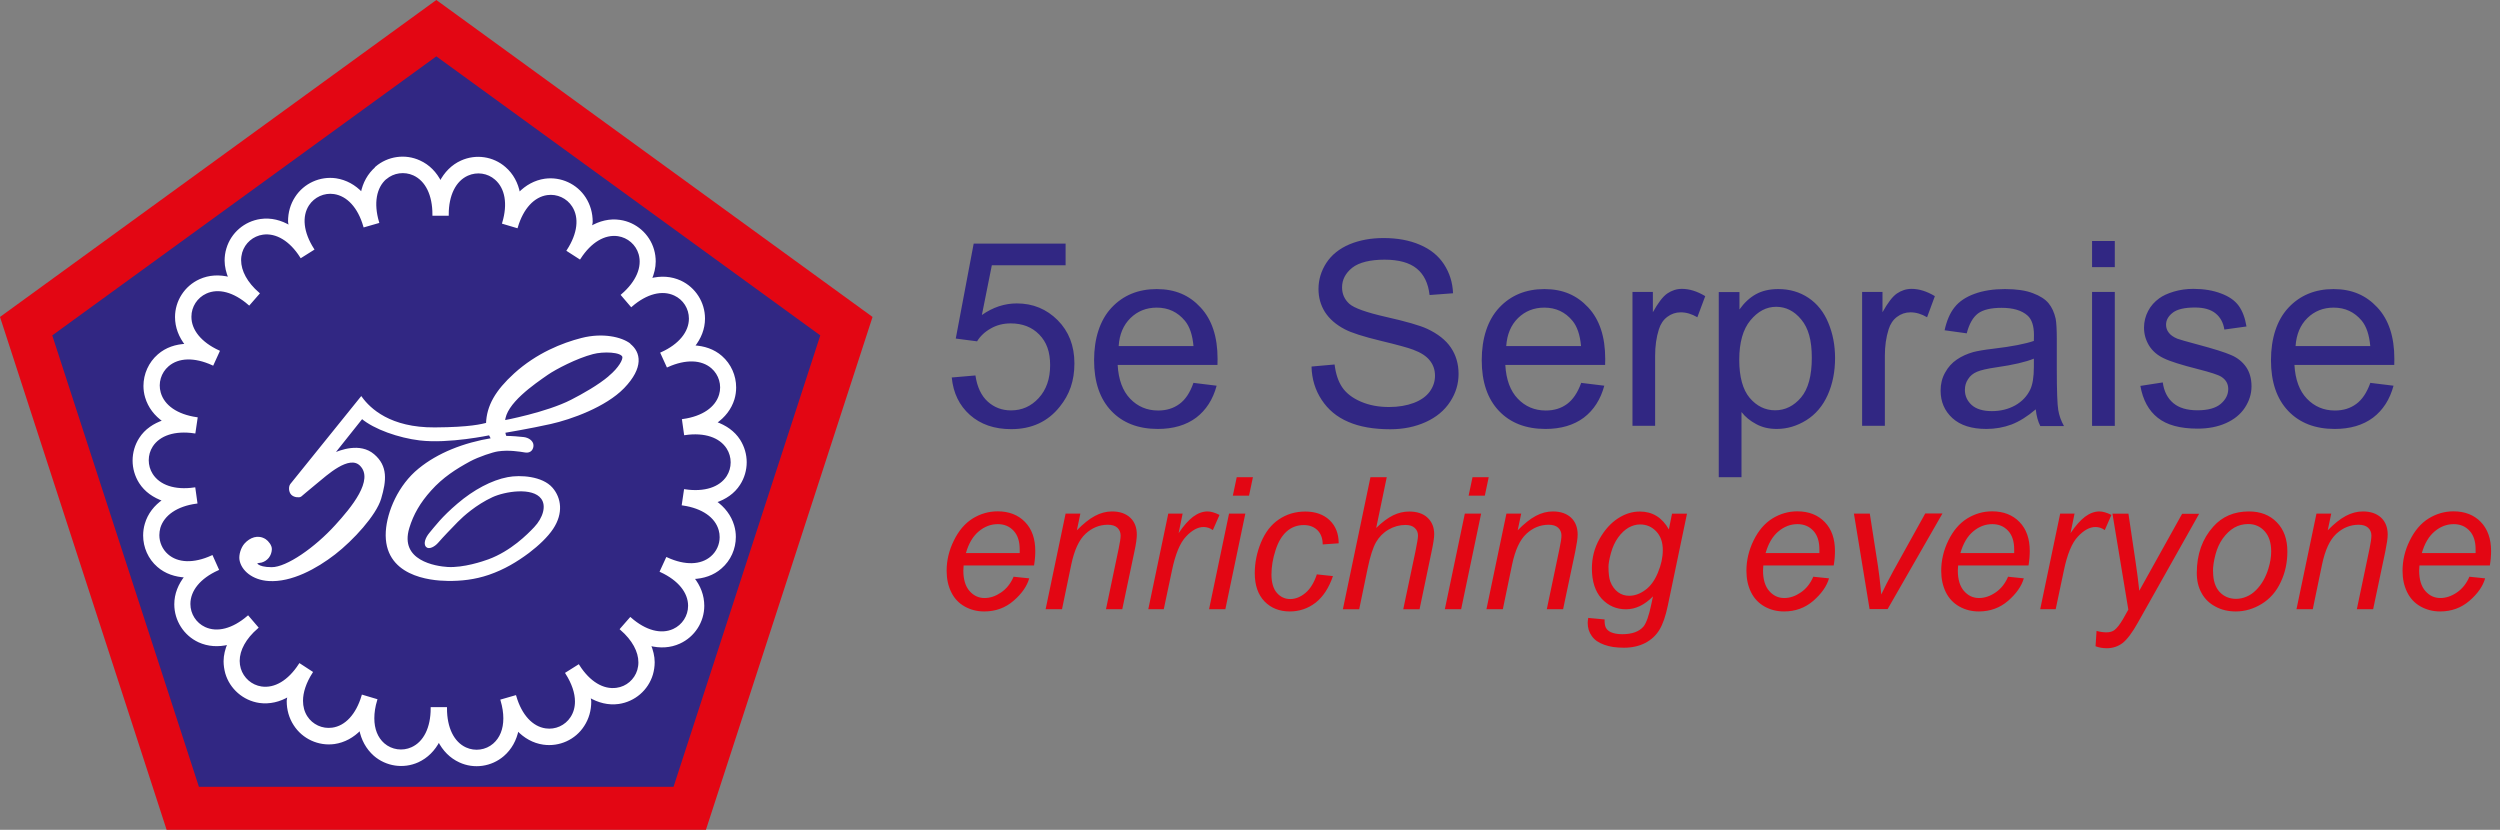 <?xml version="1.0" encoding="UTF-8"?>
<svg id="Layer_1" data-name="Layer 1" xmlns="http://www.w3.org/2000/svg" version="1.1" viewBox="0 0 243.97 80.98">
  <rect x="0" y="0" width="243.97" height="80.98" fill="#808080" stroke="none"/>
  <defs>
    <style>
      .cls-1, .cls-2 {
        fill: #e30613;
      }

      .cls-1, .cls-2, .cls-3, .cls-4, .cls-5 {
        stroke-width: 0px;
      }

      .cls-1, .cls-3, .cls-5 {
        fill-rule: evenodd;
      }

      .cls-6 {
        fill: none;
        stroke: #fff;
        stroke-miterlimit: 2.61;
        stroke-width: .22px;
      }

      .cls-3, .cls-4 {
        fill: #312783;
      }

      .cls-5 {
        fill: #fff;
      }
    </style>
  </defs>
  <path class="cls-2" d="M236.35,53.97h5.24c0-.17,0-.28,0-.35,0-.8-.2-1.41-.6-1.83-.4-.43-.91-.64-1.54-.64-.68,0-1.3.24-1.86.71-.56.47-.98,1.17-1.25,2.12M240.97,56.28l1.55.16c-.22.77-.73,1.5-1.53,2.19-.8.69-1.76,1.04-2.86,1.04-.69,0-1.33-.16-1.9-.48-.58-.32-1.02-.79-1.32-1.4-.3-.61-.45-1.3-.45-2.08,0-1.02.23-2.01.71-2.97.47-.96,1.08-1.67,1.83-2.14.75-.46,1.56-.7,2.43-.7,1.11,0,2,.35,2.67,1.04.66.69,1,1.63,1,2.83,0,.46-.04.93-.12,1.41h-6.87c-.02.18-.03.34-.03.49,0,.87.2,1.54.6,2,.4.46.89.69,1.47.69.54,0,1.08-.18,1.61-.54.53-.36.94-.87,1.23-1.55ZM224.11,59.45l1.95-9.33h1.44l-.34,1.63c.63-.64,1.21-1.11,1.76-1.4.54-.29,1.1-.44,1.67-.44.76,0,1.35.21,1.78.61.43.41.64.96.64,1.65,0,.35-.08.89-.23,1.63l-1.19,5.65h-1.59l1.24-5.92c.12-.57.18-1,.18-1.27,0-.31-.11-.56-.32-.76-.22-.2-.53-.29-.93-.29-.81,0-1.54.3-2.17.88-.64.59-1.1,1.59-1.4,3.02l-.9,4.34h-1.59ZM215.97,55.76c0,.88.21,1.54.63,2,.42.45.96.68,1.61.68.34,0,.68-.07,1.01-.21.34-.14.64-.34.93-.63.28-.28.53-.6.73-.96.2-.36.37-.75.49-1.16.18-.58.27-1.14.27-1.67,0-.84-.21-1.5-.64-1.97-.42-.47-.96-.7-1.6-.7-.5,0-.95.12-1.36.35-.41.24-.78.59-1.11,1.04-.33.46-.57.99-.73,1.6-.16.6-.24,1.15-.24,1.62ZM214.38,55.91c0-1.82.54-3.33,1.61-4.52.88-.99,2.05-1.48,3.48-1.48,1.12,0,2.03.35,2.72,1.06.69.7,1.03,1.65,1.03,2.85,0,1.07-.21,2.07-.65,2.99-.43.92-1.05,1.63-1.85,2.12-.8.49-1.65.74-2.53.74-.73,0-1.39-.15-1.98-.47-.59-.31-1.05-.75-1.36-1.32-.32-.57-.47-1.23-.47-1.97ZM204.5,63.06l.1-1.49c.33.09.65.14.96.14s.58-.07.78-.22c.26-.2.54-.56.85-1.09l.51-.91-1.55-9.36h1.56l.7,4.72c.14.93.26,1.86.36,2.8l4.18-7.51h1.66l-5.95,10.57c-.57,1.03-1.09,1.71-1.53,2.05-.44.33-.96.5-1.54.5-.37,0-.73-.06-1.08-.19ZM199.1,59.45l1.95-9.33h1.4l-.39,1.91c.48-.72.95-1.25,1.41-1.6.46-.34.93-.52,1.41-.52.31,0,.71.11,1.17.34l-.65,1.48c-.28-.2-.58-.3-.91-.3-.56,0-1.13.31-1.71.93-.59.62-1.05,1.74-1.38,3.35l-.79,3.74h-1.51ZM191.32,53.97h5.24c0-.17,0-.28,0-.35,0-.8-.2-1.41-.6-1.83-.4-.43-.91-.64-1.54-.64-.68,0-1.3.24-1.86.71-.56.47-.98,1.17-1.25,2.12ZM195.95,56.28l1.55.16c-.22.77-.74,1.5-1.53,2.19-.8.69-1.75,1.04-2.86,1.04-.69,0-1.33-.16-1.9-.48-.57-.32-1.02-.79-1.32-1.4-.3-.61-.45-1.3-.45-2.08,0-1.02.23-2.01.7-2.97.47-.96,1.08-1.67,1.83-2.14.75-.46,1.56-.7,2.44-.7,1.11,0,2,.35,2.67,1.04.67.69,1,1.63,1,2.83,0,.46-.04.93-.12,1.41h-6.87c-.02.18-.03.34-.03.49,0,.87.2,1.54.6,2,.4.46.89.69,1.47.69.54,0,1.08-.18,1.61-.54.53-.36.94-.87,1.23-1.55ZM182.45,59.45l-1.53-9.33h1.55l.8,5.14c.09.56.2,1.48.32,2.75.31-.66.7-1.42,1.17-2.28l3.12-5.62h1.68l-5.35,9.33h-1.77ZM172.31,53.97h5.24c0-.17,0-.28,0-.35,0-.8-.2-1.41-.6-1.83-.4-.43-.91-.64-1.54-.64-.68,0-1.3.24-1.86.71-.56.47-.98,1.17-1.25,2.12ZM176.94,56.28l1.55.16c-.22.77-.74,1.5-1.53,2.19-.8.69-1.75,1.04-2.86,1.04-.69,0-1.33-.16-1.9-.48-.57-.32-1.02-.79-1.32-1.4-.3-.61-.45-1.3-.45-2.08,0-1.02.23-2.01.7-2.97.47-.96,1.08-1.67,1.83-2.14.75-.46,1.56-.7,2.44-.7,1.11,0,2,.35,2.67,1.04.67.69,1,1.63,1,2.83,0,.46-.04.93-.12,1.41h-6.87c-.02.18-.03.34-.03.49,0,.87.2,1.54.6,2,.4.46.89.69,1.47.69.55,0,1.08-.18,1.61-.54.53-.36.94-.87,1.23-1.55ZM156.97,55.32c0,.64.06,1.12.18,1.44.17.45.43.79.75,1.03.32.24.69.35,1.09.35.52,0,1.04-.18,1.55-.55.52-.37.93-.93,1.25-1.7.32-.76.48-1.5.48-2.2,0-.77-.21-1.38-.64-1.83-.42-.45-.95-.68-1.58-.68-.39,0-.76.11-1.12.31-.36.21-.7.52-1.01.95-.31.43-.55.94-.71,1.53-.16.59-.24,1.04-.24,1.34ZM154.98,60.3l1.61.15c-.01.36.03.64.13.82.1.18.26.32.47.42.29.13.66.2,1.12.2.96,0,1.65-.25,2.08-.75.27-.34.53-1.06.76-2.18l.16-.76c-.82.84-1.7,1.26-2.64,1.26s-1.73-.35-2.37-1.04c-.63-.7-.95-1.68-.95-2.95,0-1.05.25-2.01.75-2.89s1.1-1.54,1.79-1.99c.69-.45,1.4-.67,2.14-.67,1.23,0,2.17.58,2.83,1.74l.31-1.53h1.46l-1.88,9.01c-.21.99-.47,1.76-.81,2.32-.33.55-.8.98-1.39,1.29-.59.3-1.28.46-2.06.46s-1.4-.09-1.94-.29c-.54-.19-.95-.47-1.21-.85-.27-.37-.4-.8-.4-1.28,0-.14.02-.3.05-.47ZM145.06,59.45l1.95-9.33h1.44l-.34,1.63c.63-.64,1.21-1.11,1.76-1.4.54-.29,1.1-.44,1.67-.44.76,0,1.35.21,1.78.61.43.41.64.96.64,1.65,0,.35-.08.89-.23,1.63l-1.19,5.65h-1.59l1.24-5.92c.12-.57.19-1,.19-1.27,0-.31-.11-.56-.32-.76-.22-.2-.53-.29-.93-.29-.82,0-1.54.3-2.17.88-.64.59-1.1,1.59-1.4,3.02l-.9,4.34h-1.59ZM141,59.45l1.95-9.33h1.59l-1.95,9.33h-1.59ZM143.32,48.37l.38-1.8h1.58l-.38,1.8h-1.58ZM131.05,59.45l2.69-12.88h1.59l-1.03,4.95c.59-.57,1.14-.98,1.65-1.23.51-.25,1.04-.37,1.57-.37.77,0,1.37.2,1.8.61.43.41.64.94.64,1.61,0,.33-.09.93-.28,1.81l-1.15,5.51h-1.59l1.19-5.65c.17-.82.25-1.34.25-1.54,0-.31-.11-.56-.32-.75-.21-.2-.52-.29-.91-.29-.57,0-1.12.15-1.64.45-.52.3-.93.72-1.23,1.24-.3.53-.57,1.37-.81,2.53l-.83,4.01h-1.59ZM128.49,56.05l1.59.17c-.4,1.17-.97,2.03-1.7,2.6-.73.56-1.57.85-2.51.85-1.01,0-1.84-.33-2.47-.98-.63-.66-.95-1.57-.95-2.75,0-1.02.2-2.02.61-3.01.41-.98.98-1.73,1.74-2.24.75-.51,1.61-.77,2.58-.77s1.79.28,2.38.85c.59.57.88,1.31.88,2.25l-1.56.11c0-.59-.18-1.06-.51-1.39-.34-.33-.78-.5-1.33-.5-.64,0-1.19.2-1.66.61-.47.41-.84,1.02-1.1,1.84-.27.82-.4,1.61-.4,2.38s.18,1.39.53,1.79c.35.4.79.6,1.3.6s1.01-.2,1.48-.59c.47-.39.84-.99,1.11-1.79ZM117.99,59.45l1.95-9.33h1.59l-1.95,9.33h-1.59ZM120.31,48.37l.38-1.8h1.58l-.38,1.8h-1.58ZM112.06,59.45l1.95-9.33h1.4l-.39,1.91c.48-.72.95-1.25,1.41-1.6.46-.34.93-.52,1.41-.52.32,0,.71.11,1.17.34l-.65,1.48c-.28-.2-.58-.3-.91-.3-.55,0-1.13.31-1.71.93-.59.62-1.05,1.74-1.38,3.35l-.79,3.74h-1.51ZM102.04,59.45l1.95-9.33h1.44l-.34,1.63c.63-.64,1.21-1.11,1.76-1.4.54-.29,1.1-.44,1.67-.44.76,0,1.35.21,1.78.61.43.41.64.96.64,1.65,0,.35-.07.89-.23,1.63l-1.19,5.65h-1.59l1.24-5.92c.12-.57.19-1,.19-1.27,0-.31-.11-.56-.32-.76-.22-.2-.52-.29-.93-.29-.82,0-1.54.3-2.17.88-.64.59-1.1,1.59-1.4,3.02l-.9,4.34h-1.59ZM94.27,53.97h5.24c0-.17,0-.28,0-.35,0-.8-.2-1.41-.6-1.83-.4-.43-.91-.64-1.54-.64-.68,0-1.3.24-1.86.71-.56.47-.98,1.17-1.25,2.12ZM98.89,56.28l1.55.16c-.22.77-.73,1.5-1.53,2.19-.8.69-1.75,1.04-2.86,1.04-.69,0-1.33-.16-1.9-.48-.58-.32-1.02-.79-1.32-1.4-.3-.61-.45-1.3-.45-2.08,0-1.02.23-2.01.71-2.97.47-.96,1.08-1.67,1.83-2.14.75-.46,1.56-.7,2.44-.7,1.11,0,2,.35,2.67,1.04.67.69,1,1.63,1,2.83,0,.46-.04.93-.12,1.41h-6.87c-.02.18-.03.34-.03.49,0,.87.2,1.54.6,2,.4.46.89.69,1.47.69.55,0,1.08-.18,1.61-.54.53-.36.94-.87,1.23-1.55Z"/>
  <polygon class="cls-1" points="16.26 80.98 0 30.93 42.58 0 85.15 30.93 68.89 80.98 16.26 80.98"/>
  <polygon class="cls-3" points="19.41 76.78 5.1 32.73 42.58 5.5 80.05 32.73 65.73 76.78 19.41 76.78"/>
  <path class="cls-5" d="M36.72,16.37c-.74.64-1.22,1.5-1.41,2.51-.7-.75-1.56-1.22-2.52-1.37-1.53-.22-3.06.47-3.9,1.77-.45.69-.67,1.48-.67,2.32,0,.17.07.35.09.53-.9-.55-1.88-.79-2.87-.65-1.53.22-2.8,1.31-3.24,2.79-.12.39-.17.78-.17,1.17,0,.57.15,1.15.38,1.71-1.01-.26-2-.21-2.9.2-1.41.64-2.32,2.05-2.32,3.59h0c0,.99.36,1.91,1,2.72-1.03.04-1.96.35-2.71,1-.88.76-1.37,1.87-1.37,3,0,.36.05.74.16,1.1.28.95.89,1.74,1.74,2.33-.98.33-1.8.88-2.33,1.71-.42.65-.63,1.4-.63,2.15,0,.74.21,1.48.62,2.13.53.83,1.34,1.39,2.32,1.73-.86.59-1.47,1.37-1.75,2.33-.11.37-.16.74-.16,1.12,0,1.13.48,2.23,1.35,2.98.74.65,1.68.96,2.71,1.01-.65.81-1.02,1.73-1.02,2.72h0c0,1.55.9,2.96,2.3,3.61.9.41,1.89.47,2.9.22-.24.57-.39,1.15-.39,1.73,0,.39.06.77.16,1.15.43,1.48,1.7,2.58,3.22,2.81.99.14,1.97-.09,2.87-.63-.02.19-.09.38-.09.56,0,.83.22,1.61.66,2.29.83,1.3,2.35,2,3.88,1.79.96-.14,1.82-.61,2.53-1.35.19,1.01.66,1.87,1.39,2.52,1.16,1.01,2.82,1.26,4.23.62.89-.41,1.58-1.11,2.05-2.02.46.92,1.15,1.62,2.04,2.03,1.4.65,3.06.41,4.23-.6.74-.64,1.21-1.5,1.41-2.5.7.74,1.55,1.22,2.52,1.36,1.53.22,3.06-.47,3.89-1.77.45-.69.67-1.48.67-2.32,0-.17-.07-.35-.09-.53.9.54,1.88.79,2.87.65,1.53-.22,2.8-1.31,3.24-2.79.11-.38.17-.78.17-1.18,0-.57-.15-1.15-.38-1.71,1.01.26,2,.21,2.9-.2,1.41-.64,2.32-2.05,2.32-3.59h0c0-.99-.35-1.91-1-2.72,1.03-.04,1.97-.35,2.71-1,.89-.76,1.37-1.87,1.37-3,0-.37-.05-.73-.16-1.1-.28-.95-.89-1.74-1.74-2.34.98-.33,1.8-.88,2.33-1.71.42-.65.63-1.4.63-2.14s-.21-1.48-.62-2.13c-.53-.83-1.35-1.39-2.33-1.73.86-.59,1.47-1.37,1.76-2.32.11-.37.16-.75.16-1.12,0-1.13-.48-2.23-1.35-2.99-.74-.65-1.68-.96-2.71-1.01.65-.81,1.02-1.73,1.02-2.72h0c0-1.55-.9-2.96-2.3-3.61-.9-.41-1.89-.47-2.9-.21.24-.58.39-1.16.39-1.74,0-.39-.05-.77-.16-1.15-.43-1.48-1.7-2.59-3.22-2.81-.99-.15-1.97.09-2.87.63.02-.18.1-.37.1-.56,0-.83-.22-1.61-.66-2.3-.83-1.3-2.36-2-3.89-1.79-.96.14-1.82.61-2.53,1.35-.19-1.01-.65-1.87-1.39-2.51-1.16-1.02-2.82-1.26-4.23-.62-.89.4-1.58,1.11-2.05,2.02-.46-.92-1.15-1.63-2.04-2.03-1.4-.65-3.06-.41-4.23.59ZM37.62,17.41c.76-.66,1.85-.81,2.77-.39,1.23.57,1.92,1.99,1.92,3.92h1.37c0-1.92.71-3.35,1.94-3.9.92-.41,2-.26,2.76.41,1.02.89,1.29,2.45.74,4.3l1.31.39c.55-1.85,1.63-3.02,2.96-3.21,1-.14,2,.32,2.54,1.17.73,1.14.54,2.71-.51,4.34l1.15.74c1.05-1.62,2.41-2.43,3.75-2.24,1,.15,1.83.87,2.11,1.84.37,1.29-.25,2.75-1.71,4.01l.89,1.04c1.46-1.26,3-1.66,4.23-1.09.92.42,1.5,1.34,1.5,2.35h0c0,1.35-1.02,2.59-2.77,3.38l.57,1.25c1.76-.79,3.35-.74,4.36.14.76.66,1.07,1.72.78,2.68-.38,1.29-1.7,2.19-3.61,2.46l.19,1.35c1.91-.27,3.42.23,4.15,1.37.54.85.54,1.95,0,2.8-.73,1.13-2.25,1.62-4.16,1.34l-.2,1.36c1.91.28,3.22,1.18,3.59,2.48.07.24.1.48.1.72,0,.74-.32,1.46-.9,1.96-1.02.88-2.61.92-4.36.12l-.57,1.24c1.75.81,2.75,2.04,2.75,3.38h0c0,1.02-.6,1.94-1.52,2.36-1.23.56-2.77.15-4.22-1.12l-.9,1.03c1.17,1.02,1.79,2.17,1.79,3.25,0,.27-.04.52-.11.77-.29.97-1.12,1.69-2.12,1.82-1.34.19-2.69-.63-3.73-2.26l-1.16.73c.61.97.93,1.91.93,2.76,0,.59-.15,1.12-.45,1.58-.55.85-1.55,1.3-2.54,1.15-1.33-.19-2.41-1.37-2.95-3.22l-1.32.38c.18.62.27,1.21.27,1.75,0,1.08-.35,1.96-1.03,2.55-.76.66-1.85.81-2.77.39-1.22-.56-1.92-1.99-1.92-3.92h-1.37c0,1.92-.71,3.35-1.94,3.9-.92.42-2.01.26-2.77-.4-.67-.59-1.01-1.46-1.01-2.53,0-.55.09-1.15.28-1.78l-1.31-.39c-.55,1.85-1.63,3.02-2.96,3.2-1,.14-2-.32-2.54-1.17-.29-.46-.43-.99-.43-1.56,0-.85.32-1.81.94-2.78l-1.15-.75c-1.05,1.62-2.41,2.44-3.75,2.24-1-.15-1.82-.87-2.11-1.84-.07-.25-.11-.5-.11-.76,0-1.09.63-2.24,1.81-3.26l-.89-1.04c-1.46,1.25-3,1.66-4.23,1.09-.91-.42-1.5-1.34-1.5-2.35h0c0-1.36,1.02-2.59,2.77-3.38l-.56-1.25c-1.76.8-3.35.75-4.36-.14-.57-.5-.88-1.22-.88-1.95,0-.24.04-.49.1-.73.39-1.29,1.7-2.19,3.61-2.45l-.19-1.36c-1.91.27-3.42-.23-4.15-1.37-.54-.85-.54-1.95,0-2.79.73-1.13,2.25-1.62,4.16-1.34l.2-1.36c-1.91-.28-3.22-1.18-3.59-2.48-.28-.97.03-2.02.8-2.68,1.02-.88,2.61-.92,4.37-.12l.57-1.25c-1.75-.81-2.76-2.04-2.75-3.39,0-1.01.6-1.93,1.52-2.35,1.23-.56,2.76-.15,4.22,1.12l.9-1.03c-1.17-1.02-1.79-2.17-1.79-3.25,0-.27.04-.52.11-.78.29-.97,1.12-1.68,2.12-1.82,1.34-.18,2.7.64,3.73,2.26l1.16-.73c-1.04-1.63-1.21-3.21-.48-4.34.55-.84,1.55-1.3,2.55-1.15,1.33.2,2.41,1.37,2.95,3.23l1.32-.38c-.54-1.85-.26-3.42.76-4.3Z"/>
  <path class="cls-6" d="M36.72,16.37c-.74.64-1.22,1.5-1.41,2.51-.7-.75-1.56-1.22-2.52-1.37-1.53-.22-3.06.47-3.9,1.77-.45.69-.67,1.48-.67,2.32,0,.17.07.35.09.53-.9-.55-1.88-.79-2.87-.65-1.53.22-2.8,1.31-3.24,2.79-.12.39-.17.78-.17,1.17,0,.57.15,1.15.38,1.71-1.01-.26-2-.21-2.9.2-1.41.64-2.32,2.05-2.32,3.59h0c0,.99.36,1.91,1,2.72-1.03.04-1.96.35-2.71,1-.88.76-1.37,1.87-1.37,3,0,.36.05.74.16,1.1.28.95.89,1.74,1.74,2.33-.98.33-1.8.88-2.33,1.71-.42.65-.63,1.4-.63,2.15,0,.74.21,1.48.62,2.13.53.83,1.34,1.39,2.32,1.73-.86.59-1.47,1.37-1.75,2.33-.11.37-.16.74-.16,1.12,0,1.13.48,2.23,1.35,2.98.74.65,1.68.96,2.71,1.01-.65.81-1.02,1.73-1.02,2.72h0c0,1.55.9,2.96,2.3,3.61.9.41,1.89.47,2.9.22-.24.57-.39,1.15-.39,1.73,0,.39.06.77.16,1.15.43,1.48,1.7,2.58,3.22,2.81.99.14,1.97-.09,2.87-.63-.02.19-.09.38-.09.56,0,.83.22,1.61.66,2.29.83,1.3,2.35,2,3.88,1.79.96-.14,1.82-.61,2.53-1.35.19,1.01.66,1.87,1.39,2.52,1.16,1.01,2.82,1.26,4.23.62.89-.41,1.58-1.11,2.05-2.02.46.92,1.15,1.62,2.04,2.03,1.4.65,3.06.41,4.23-.6.74-.64,1.21-1.5,1.41-2.5.7.74,1.55,1.22,2.52,1.36,1.53.22,3.06-.47,3.89-1.77.45-.69.67-1.48.67-2.32,0-.17-.07-.35-.09-.53.9.54,1.88.79,2.87.65,1.53-.22,2.8-1.31,3.24-2.79.11-.38.17-.78.17-1.18,0-.57-.15-1.15-.38-1.71,1.01.26,2,.21,2.9-.2,1.41-.64,2.32-2.05,2.32-3.59h0c0-.99-.35-1.91-1-2.72,1.03-.04,1.97-.35,2.71-1,.89-.76,1.37-1.87,1.37-3,0-.37-.05-.73-.16-1.1-.28-.95-.89-1.74-1.74-2.34.98-.33,1.8-.88,2.33-1.71.42-.65.63-1.4.63-2.14s-.21-1.48-.62-2.13c-.53-.83-1.35-1.39-2.33-1.73.86-.59,1.47-1.37,1.76-2.32.11-.37.16-.75.16-1.12,0-1.13-.48-2.23-1.35-2.99-.74-.65-1.68-.96-2.71-1.01.65-.81,1.02-1.73,1.02-2.72h0c0-1.55-.9-2.96-2.3-3.61-.9-.41-1.89-.47-2.9-.21.24-.58.39-1.16.39-1.74,0-.39-.05-.77-.16-1.15-.43-1.48-1.7-2.59-3.22-2.81-.99-.15-1.97.09-2.87.63.02-.18.1-.37.1-.56,0-.83-.22-1.61-.66-2.3-.83-1.3-2.36-2-3.89-1.79-.96.14-1.82.61-2.53,1.35-.19-1.01-.65-1.87-1.39-2.51-1.16-1.02-2.82-1.26-4.23-.62-.89.4-1.58,1.11-2.05,2.02-.46-.92-1.15-1.63-2.04-2.03-1.4-.65-3.06-.41-4.23.59ZM37.62,17.41c.76-.66,1.85-.81,2.77-.39,1.23.57,1.92,1.99,1.92,3.92h1.37c0-1.92.71-3.35,1.94-3.9.92-.41,2-.26,2.76.41,1.02.89,1.29,2.45.74,4.3l1.31.39c.55-1.85,1.63-3.02,2.96-3.21,1-.14,2,.32,2.54,1.17.73,1.14.54,2.71-.51,4.34l1.15.74c1.05-1.62,2.41-2.43,3.75-2.24,1,.15,1.83.87,2.11,1.84.37,1.29-.25,2.75-1.71,4.01l.89,1.04c1.46-1.26,3-1.66,4.23-1.09.92.42,1.5,1.34,1.5,2.35h0c0,1.35-1.02,2.59-2.77,3.38l.57,1.25c1.76-.79,3.35-.74,4.36.14.76.66,1.07,1.72.78,2.68-.38,1.29-1.7,2.19-3.61,2.46l.19,1.35c1.91-.27,3.42.23,4.15,1.37.54.85.54,1.95,0,2.8-.73,1.13-2.25,1.62-4.16,1.34l-.2,1.36c1.91.28,3.22,1.18,3.59,2.48.07.24.1.48.1.72,0,.74-.32,1.46-.9,1.96-1.02.88-2.61.92-4.36.12l-.57,1.24c1.75.81,2.75,2.04,2.75,3.38h0c0,1.02-.6,1.94-1.52,2.36-1.23.56-2.77.15-4.22-1.12l-.9,1.03c1.17,1.02,1.79,2.17,1.79,3.25,0,.27-.04.52-.11.77-.29.97-1.12,1.69-2.12,1.82-1.34.19-2.69-.63-3.73-2.26l-1.16.73c.61.97.93,1.91.93,2.76,0,.59-.15,1.12-.45,1.58-.55.85-1.55,1.3-2.54,1.15-1.33-.19-2.41-1.37-2.95-3.22l-1.32.38c.18.62.27,1.21.27,1.75,0,1.08-.35,1.96-1.03,2.55-.76.66-1.85.81-2.77.39-1.22-.56-1.92-1.99-1.92-3.92h-1.37c0,1.92-.71,3.35-1.94,3.9-.92.42-2.01.26-2.77-.4-.67-.59-1.01-1.46-1.01-2.53,0-.55.09-1.15.28-1.78l-1.31-.39c-.55,1.85-1.63,3.02-2.96,3.2-1,.14-2-.32-2.54-1.17-.29-.46-.43-.99-.43-1.56,0-.85.32-1.81.94-2.78l-1.15-.75c-1.05,1.62-2.41,2.44-3.75,2.24-1-.15-1.82-.87-2.11-1.84-.07-.25-.11-.5-.11-.76,0-1.09.63-2.24,1.81-3.26l-.89-1.04c-1.46,1.25-3,1.66-4.23,1.09-.91-.42-1.5-1.34-1.5-2.35h0c0-1.36,1.02-2.59,2.77-3.38l-.56-1.25c-1.76.8-3.35.75-4.36-.14-.57-.5-.88-1.22-.88-1.95,0-.24.04-.49.1-.73.39-1.29,1.7-2.19,3.61-2.45l-.19-1.36c-1.91.27-3.42-.23-4.15-1.37-.54-.85-.54-1.95,0-2.79.73-1.13,2.25-1.62,4.16-1.34l.2-1.36c-1.91-.28-3.22-1.18-3.59-2.48-.28-.97.03-2.02.8-2.68,1.02-.88,2.61-.92,4.37-.12l.57-1.25c-1.75-.81-2.76-2.04-2.75-3.39,0-1.01.6-1.93,1.52-2.35,1.23-.56,2.76-.15,4.22,1.12l.9-1.03c-1.17-1.02-1.79-2.17-1.79-3.25,0-.27.04-.52.11-.78.29-.97,1.12-1.68,2.12-1.82,1.34-.18,2.7.64,3.73,2.26l1.16-.73c-1.04-1.63-1.21-3.21-.48-4.34.55-.84,1.55-1.3,2.55-1.15,1.33.2,2.41,1.37,2.95,3.23l1.32-.38c-.54-1.85-.26-3.42.76-4.3Z"/>
  <path class="cls-5" d="M61.45,33.62c-.8-.62-2.62-1.06-4.68-.53-1.85.47-4.35,1.46-6.52,3.43-1.8,1.64-2.66,3.1-2.71,4.84-.49.12-1.61.44-5.11.46-4.38.03-6.36-1.87-7.18-2.99,0,0-6.53,8.09-6.83,8.47-.15.2-.15.67.09.91.24.24.71.25.82.16.22-.18.58-.5,1.52-1.27.94-.76,3.2-2.89,4.36-1.73,1.47,1.48-.88,4.26-2.4,5.93-2,2.21-4.79,4.16-6.29,4.16s-1.72-.56-1.37-.61c.16-.02.28-.04.36-.06.27-.08.48-.23.64-.43.16-.21.25-.45.27-.74.03-.34-.31-.75-.55-.91-.7-.45-1.43-.14-1.92.4-.35.39-.54,1.06-.47,1.51.17.99,1.21,1.87,2.73,1.97,2.21.15,4.65-1.2,6.42-2.57,1.77-1.37,3.99-3.8,4.46-5.38.52-1.76.65-3.12-.65-4.23-1.3-1.11-3.2-.41-4.01-.03l2.89-3.63c1.23,1.05,3.64,1.88,5.65,2.12,2.82.34,6.82-.51,6.82-.51.1.19.17.35.27.49-2.81.46-5.29,1.45-7.14,2.96-1.96,1.59-3.04,4.14-3.16,6.06-.25,4.24,4.19,4.69,5.93,4.71,1.27.02,2.62-.12,3.99-.59,1.48-.51,2.7-1.24,3.88-2.12.96-.73,1.82-1.55,2.33-2.32.99-1.49.77-2.93-.05-3.88-.95-1.1-3.08-1.23-4.27-1-1.54.29-3.28,1.21-4.86,2.56-1.54,1.31-2.17,2.19-2.72,2.84-.4.48-.54.99-.34,1.22.2.23.71-.03,1.03-.4.54-.62,1.24-1.34,1.92-2.04.55-.56,1.81-1.69,3.41-2.43,1.2-.56,3.99-1.04,4.89.18.57.76.19,1.99-.69,2.92-.65.69-2.29,2.35-4.52,3.17-.52.19-2.43.84-4.01.75-1.15-.07-4.85-.62-3.84-3.95.41-1.34,1.07-2.49,2.15-3.69,1.17-1.31,2.47-2.13,3.83-2.87.88-.47,2.26-.92,2.76-.99,1.08-.16,2.15.02,2.69.11.5.08.7-.29.68-.62-.02-.33-.4-.62-.86-.67-.36-.04-1.19-.12-1.75-.11-.12-.22-.14-.51-.14-.51,0,0,2.56-.43,4.52-.87,1.98-.44,5.35-1.65,7.11-3.47,1.9-1.97,1.59-3.4.59-4.18ZM59.49,36.78c-1.05.89-2.58,1.75-3.71,2.33-2.41,1.24-6.6,2.02-6.6,2.02.05-1.8,2.92-3.74,4.21-4.64.8-.55,2.84-1.62,4.45-2.04,1-.27,2.84-.23,3,.35.08.31-.36,1.14-1.35,1.97Z"/>
  <path class="cls-6" d="M61.45,33.62c-.8-.62-2.62-1.06-4.68-.53-1.85.47-4.35,1.46-6.52,3.43-1.8,1.64-2.66,3.1-2.71,4.84-.49.12-1.61.44-5.11.46-4.38.03-6.36-1.87-7.18-2.99,0,0-6.53,8.09-6.83,8.47-.15.2-.15.67.09.91.24.24.71.25.82.16.22-.18.58-.5,1.52-1.27.94-.76,3.2-2.89,4.36-1.73,1.47,1.48-.88,4.26-2.4,5.93-2,2.21-4.79,4.16-6.29,4.16s-1.72-.56-1.37-.61c.16-.02.28-.04.36-.06.27-.08.48-.23.64-.43.16-.21.25-.45.27-.74.03-.34-.31-.75-.55-.91-.7-.45-1.43-.14-1.92.4-.35.39-.54,1.06-.47,1.51.17.99,1.21,1.87,2.73,1.97,2.21.15,4.65-1.2,6.42-2.57,1.77-1.37,3.99-3.8,4.46-5.38.52-1.76.65-3.12-.65-4.23-1.3-1.11-3.2-.41-4.01-.03l2.89-3.63c1.23,1.05,3.64,1.88,5.65,2.12,2.82.34,6.82-.51,6.82-.51.1.19.17.35.27.49-2.81.46-5.29,1.45-7.14,2.96-1.96,1.59-3.04,4.14-3.16,6.06-.25,4.24,4.19,4.69,5.93,4.71,1.27.02,2.62-.12,3.99-.59,1.48-.51,2.7-1.24,3.88-2.12.96-.73,1.82-1.55,2.33-2.32.99-1.49.77-2.93-.05-3.88-.95-1.1-3.08-1.23-4.27-1-1.54.29-3.28,1.21-4.86,2.56-1.54,1.31-2.17,2.19-2.72,2.84-.4.48-.54.99-.34,1.22.2.23.71-.03,1.03-.4.54-.62,1.24-1.34,1.92-2.04.55-.56,1.81-1.69,3.41-2.43,1.2-.56,3.99-1.04,4.89.18.57.76.19,1.99-.69,2.92-.65.69-2.29,2.35-4.52,3.17-.52.19-2.43.84-4.01.75-1.15-.07-4.85-.62-3.84-3.95.41-1.34,1.07-2.49,2.15-3.69,1.17-1.31,2.47-2.13,3.83-2.87.88-.47,2.26-.92,2.76-.99,1.08-.16,2.15.02,2.69.11.5.08.7-.29.68-.62-.02-.33-.4-.62-.86-.67-.36-.04-1.19-.12-1.75-.11-.12-.22-.14-.51-.14-.51,0,0,2.56-.43,4.52-.87,1.98-.44,5.35-1.65,7.11-3.47,1.9-1.97,1.59-3.4.59-4.18ZM59.49,36.78c-1.05.89-2.58,1.75-3.71,2.33-2.41,1.24-6.6,2.02-6.6,2.02.05-1.8,2.92-3.74,4.21-4.64.8-.55,2.84-1.62,4.45-2.04,1-.27,2.84-.23,3,.35.08.31-.36,1.14-1.35,1.97Z"/>
  <path class="cls-4" d="M224.02,33.77h7.29c-.1-1.1-.38-1.92-.83-2.47-.71-.85-1.62-1.28-2.74-1.28-1.02,0-1.87.34-2.57,1.02-.69.68-1.07,1.59-1.15,2.73M231.29,37.36l2.29.28c-.36,1.34-1.03,2.38-2,3.12-.98.73-2.23,1.1-3.74,1.1-1.91,0-3.43-.59-4.54-1.76-1.12-1.18-1.68-2.83-1.68-4.95s.57-3.91,1.7-5.12c1.13-1.21,2.6-1.82,4.4-1.82s3.17.6,4.28,1.79c1.11,1.19,1.66,2.86,1.66,5.02,0,.13,0,.33-.01.59h-9.74c.08,1.44.49,2.54,1.22,3.3.73.76,1.64,1.15,2.73,1.15.81,0,1.5-.21,2.08-.64.58-.42,1.03-1.1,1.37-2.04ZM208.87,37.66l2.19-.34c.12.88.47,1.55,1.03,2.02.56.47,1.34.7,2.36.7s1.77-.21,2.26-.62c.49-.42.74-.9.74-1.46,0-.5-.22-.89-.66-1.18-.3-.2-1.06-.44-2.26-.75-1.62-.41-2.75-.76-3.38-1.07-.63-.3-1.1-.71-1.43-1.24-.32-.53-.49-1.11-.49-1.75,0-.58.14-1.12.4-1.62.26-.5.63-.91,1.09-1.24.34-.25.81-.47,1.41-.65.6-.18,1.24-.27,1.92-.27,1.02,0,1.92.15,2.7.45.78.29,1.35.69,1.72,1.2.37.51.62,1.18.76,2.02l-2.16.3c-.1-.67-.39-1.2-.86-1.58-.47-.38-1.14-.57-2-.57-1.02,0-1.74.17-2.17.5-.44.34-.66.73-.66,1.18,0,.29.09.55.27.78.18.24.46.43.85.59.22.08.87.27,1.96.56,1.57.42,2.66.76,3.27,1.03.62.26,1.11.66,1.46,1.16.35.51.53,1.14.53,1.89s-.22,1.43-.65,2.09c-.43.65-1.05,1.15-1.86,1.51-.81.36-1.73.53-2.75.53-1.7,0-3-.35-3.89-1.06-.89-.7-1.46-1.75-1.7-3.14ZM204.16,41.56v-13.07h2.22v13.07h-2.22ZM204.16,26.07v-2.55h2.22v2.55h-2.22ZM198.48,35c-.81.33-2.01.61-3.62.84-.91.13-1.56.28-1.93.44-.38.16-.67.4-.87.72-.21.31-.31.66-.31,1.05,0,.59.23,1.08.67,1.48.44.39,1.1.59,1.96.59s1.61-.19,2.28-.56c.66-.37,1.15-.89,1.46-1.53.24-.5.36-1.24.36-2.21v-.81ZM198.66,39.95c-.82.7-1.61,1.19-2.37,1.48-.76.28-1.57.43-2.44.43-1.44,0-2.54-.35-3.31-1.05-.77-.7-1.16-1.6-1.16-2.69,0-.64.14-1.23.44-1.76.29-.53.67-.95,1.14-1.27.47-.32,1-.56,1.6-.73.43-.11,1.09-.23,1.97-.33,1.79-.21,3.11-.47,3.95-.76,0-.3.01-.5.01-.57,0-.9-.21-1.54-.63-1.91-.56-.5-1.41-.75-2.52-.75-1.04,0-1.81.18-2.31.55-.49.37-.86,1.01-1.1,1.94l-2.16-.3c.2-.92.52-1.68.97-2.24.45-.57,1.1-1.01,1.96-1.32.85-.31,1.84-.46,2.96-.46s2.02.13,2.72.4c.7.26,1.21.59,1.54.99.33.4.55.9.69,1.51.07.38.11,1.06.11,2.04v2.95c0,2.06.05,3.36.14,3.91.09.55.28,1.07.56,1.57h-2.31c-.23-.46-.38-.99-.44-1.61ZM181.72,41.56v-13.07h1.99v1.98c.51-.92.98-1.54,1.41-1.83.43-.29.9-.45,1.42-.45.75,0,1.5.24,2.28.71l-.76,2.06c-.54-.32-1.08-.48-1.62-.48-.49,0-.92.15-1.31.44-.39.29-.66.7-.82,1.21-.25.78-.37,1.65-.37,2.58v6.84h-2.21ZM169.73,35.1c0,1.68.34,2.92,1.02,3.73.68.8,1.51,1.21,2.48,1.21s1.83-.42,2.53-1.25c.7-.83,1.05-2.12,1.05-3.87s-.34-2.91-1.03-3.74c-.68-.83-1.5-1.24-2.45-1.24s-1.78.44-2.51,1.32c-.73.88-1.09,2.17-1.09,3.85ZM167.73,46.57v-18.07h2.02v1.7c.47-.66,1.01-1.16,1.61-1.49.6-.33,1.32-.5,2.18-.5,1.12,0,2.1.29,2.95.86.86.58,1.5,1.39,1.93,2.43.44,1.05.66,2.19.66,3.44,0,1.34-.24,2.54-.72,3.61-.48,1.07-1.18,1.89-2.09,2.46-.92.57-1.88.85-2.89.85-.74,0-1.4-.15-1.99-.47-.59-.31-1.07-.7-1.44-1.18v6.36h-2.21ZM159.31,41.56v-13.07h1.99v1.98c.51-.92.98-1.54,1.41-1.83.43-.29.9-.45,1.42-.45.75,0,1.5.24,2.28.71l-.77,2.06c-.54-.32-1.08-.48-1.62-.48-.49,0-.92.15-1.31.44-.39.29-.66.7-.82,1.21-.25.78-.37,1.65-.37,2.58v6.84h-2.21ZM146.99,33.77h7.3c-.1-1.1-.38-1.92-.84-2.47-.7-.85-1.62-1.28-2.74-1.28-1.02,0-1.87.34-2.57,1.02-.69.68-1.07,1.59-1.15,2.73ZM154.27,37.36l2.29.28c-.36,1.34-1.03,2.38-2,3.12-.98.73-2.23,1.1-3.74,1.1-1.91,0-3.43-.59-4.54-1.76-1.12-1.18-1.68-2.83-1.68-4.95s.57-3.91,1.7-5.12c1.13-1.21,2.6-1.82,4.41-1.82s3.17.6,4.28,1.79c1.11,1.19,1.66,2.86,1.66,5.02,0,.13,0,.33-.01.59h-9.74c.08,1.44.49,2.54,1.22,3.3.73.76,1.64,1.15,2.73,1.15.81,0,1.5-.21,2.08-.64.57-.42,1.03-1.1,1.37-2.04ZM127.99,35.77l2.25-.2c.11.9.35,1.64.74,2.22.39.58,1,1.05,1.81,1.4.82.36,1.74.53,2.77.53.91,0,1.71-.14,2.41-.4.7-.27,1.22-.64,1.56-1.11.34-.47.51-.99.51-1.54s-.16-1.06-.5-1.48c-.33-.43-.87-.78-1.62-1.06-.49-.19-1.55-.48-3.21-.88-1.65-.4-2.82-.77-3.48-1.12-.86-.45-1.5-1.01-1.93-1.68-.42-.67-.63-1.42-.63-2.25,0-.91.26-1.76.77-2.55.52-.79,1.27-1.39,2.26-1.81.99-.41,2.1-.61,3.31-.61,1.34,0,2.52.21,3.54.65,1.02.43,1.81,1.06,2.36,1.9.55.84.85,1.78.89,2.84l-2.29.17c-.13-1.14-.54-2-1.25-2.58-.71-.58-1.76-.87-3.14-.87s-2.49.26-3.16.79c-.66.53-.99,1.17-.99,1.91,0,.65.24,1.18.7,1.6.46.42,1.66.85,3.6,1.29,1.94.44,3.27.82,3.99,1.15,1.05.49,1.83,1.1,2.33,1.84.5.74.75,1.6.75,2.57s-.27,1.87-.82,2.71c-.55.85-1.34,1.51-2.37,1.98-1.03.47-2.19.71-3.47.71-1.63,0-3-.24-4.1-.72-1.11-.47-1.97-1.19-2.6-2.15-.63-.95-.96-2.04-.99-3.24ZM109.17,33.77h7.3c-.1-1.1-.38-1.92-.84-2.47-.71-.85-1.62-1.28-2.74-1.28-1.02,0-1.87.34-2.57,1.02-.69.68-1.08,1.59-1.15,2.73ZM116.44,37.36l2.29.28c-.36,1.34-1.03,2.38-2,3.12-.98.73-2.23,1.1-3.74,1.1-1.91,0-3.43-.59-4.54-1.76-1.12-1.18-1.68-2.83-1.68-4.95s.57-3.91,1.7-5.12c1.13-1.21,2.6-1.82,4.41-1.82s3.18.6,4.28,1.79c1.11,1.19,1.66,2.86,1.66,5.02,0,.13,0,.33-.01.59h-9.74c.08,1.44.49,2.54,1.22,3.3.73.76,1.64,1.15,2.73,1.15.81,0,1.5-.21,2.08-.64.58-.42,1.03-1.1,1.36-2.04ZM92.86,36.84l2.33-.2c.17,1.13.57,1.98,1.2,2.55.63.57,1.39.86,2.27.86,1.07,0,1.97-.4,2.71-1.21.74-.81,1.11-1.87,1.11-3.2s-.35-2.26-1.06-2.99c-.71-.73-1.64-1.09-2.79-1.09-.71,0-1.36.16-1.93.49-.58.32-1.03.74-1.35,1.26l-2.08-.27,1.75-9.27h8.97v2.12h-7.2l-.97,4.85c1.08-.76,2.22-1.13,3.41-1.13,1.57,0,2.9.55,3.99,1.64,1.08,1.09,1.63,2.49,1.63,4.21s-.48,3.05-1.43,4.23c-1.16,1.46-2.74,2.19-4.74,2.19-1.64,0-2.98-.46-4.02-1.38-1.04-.92-1.63-2.14-1.78-3.65Z"/>
</svg>